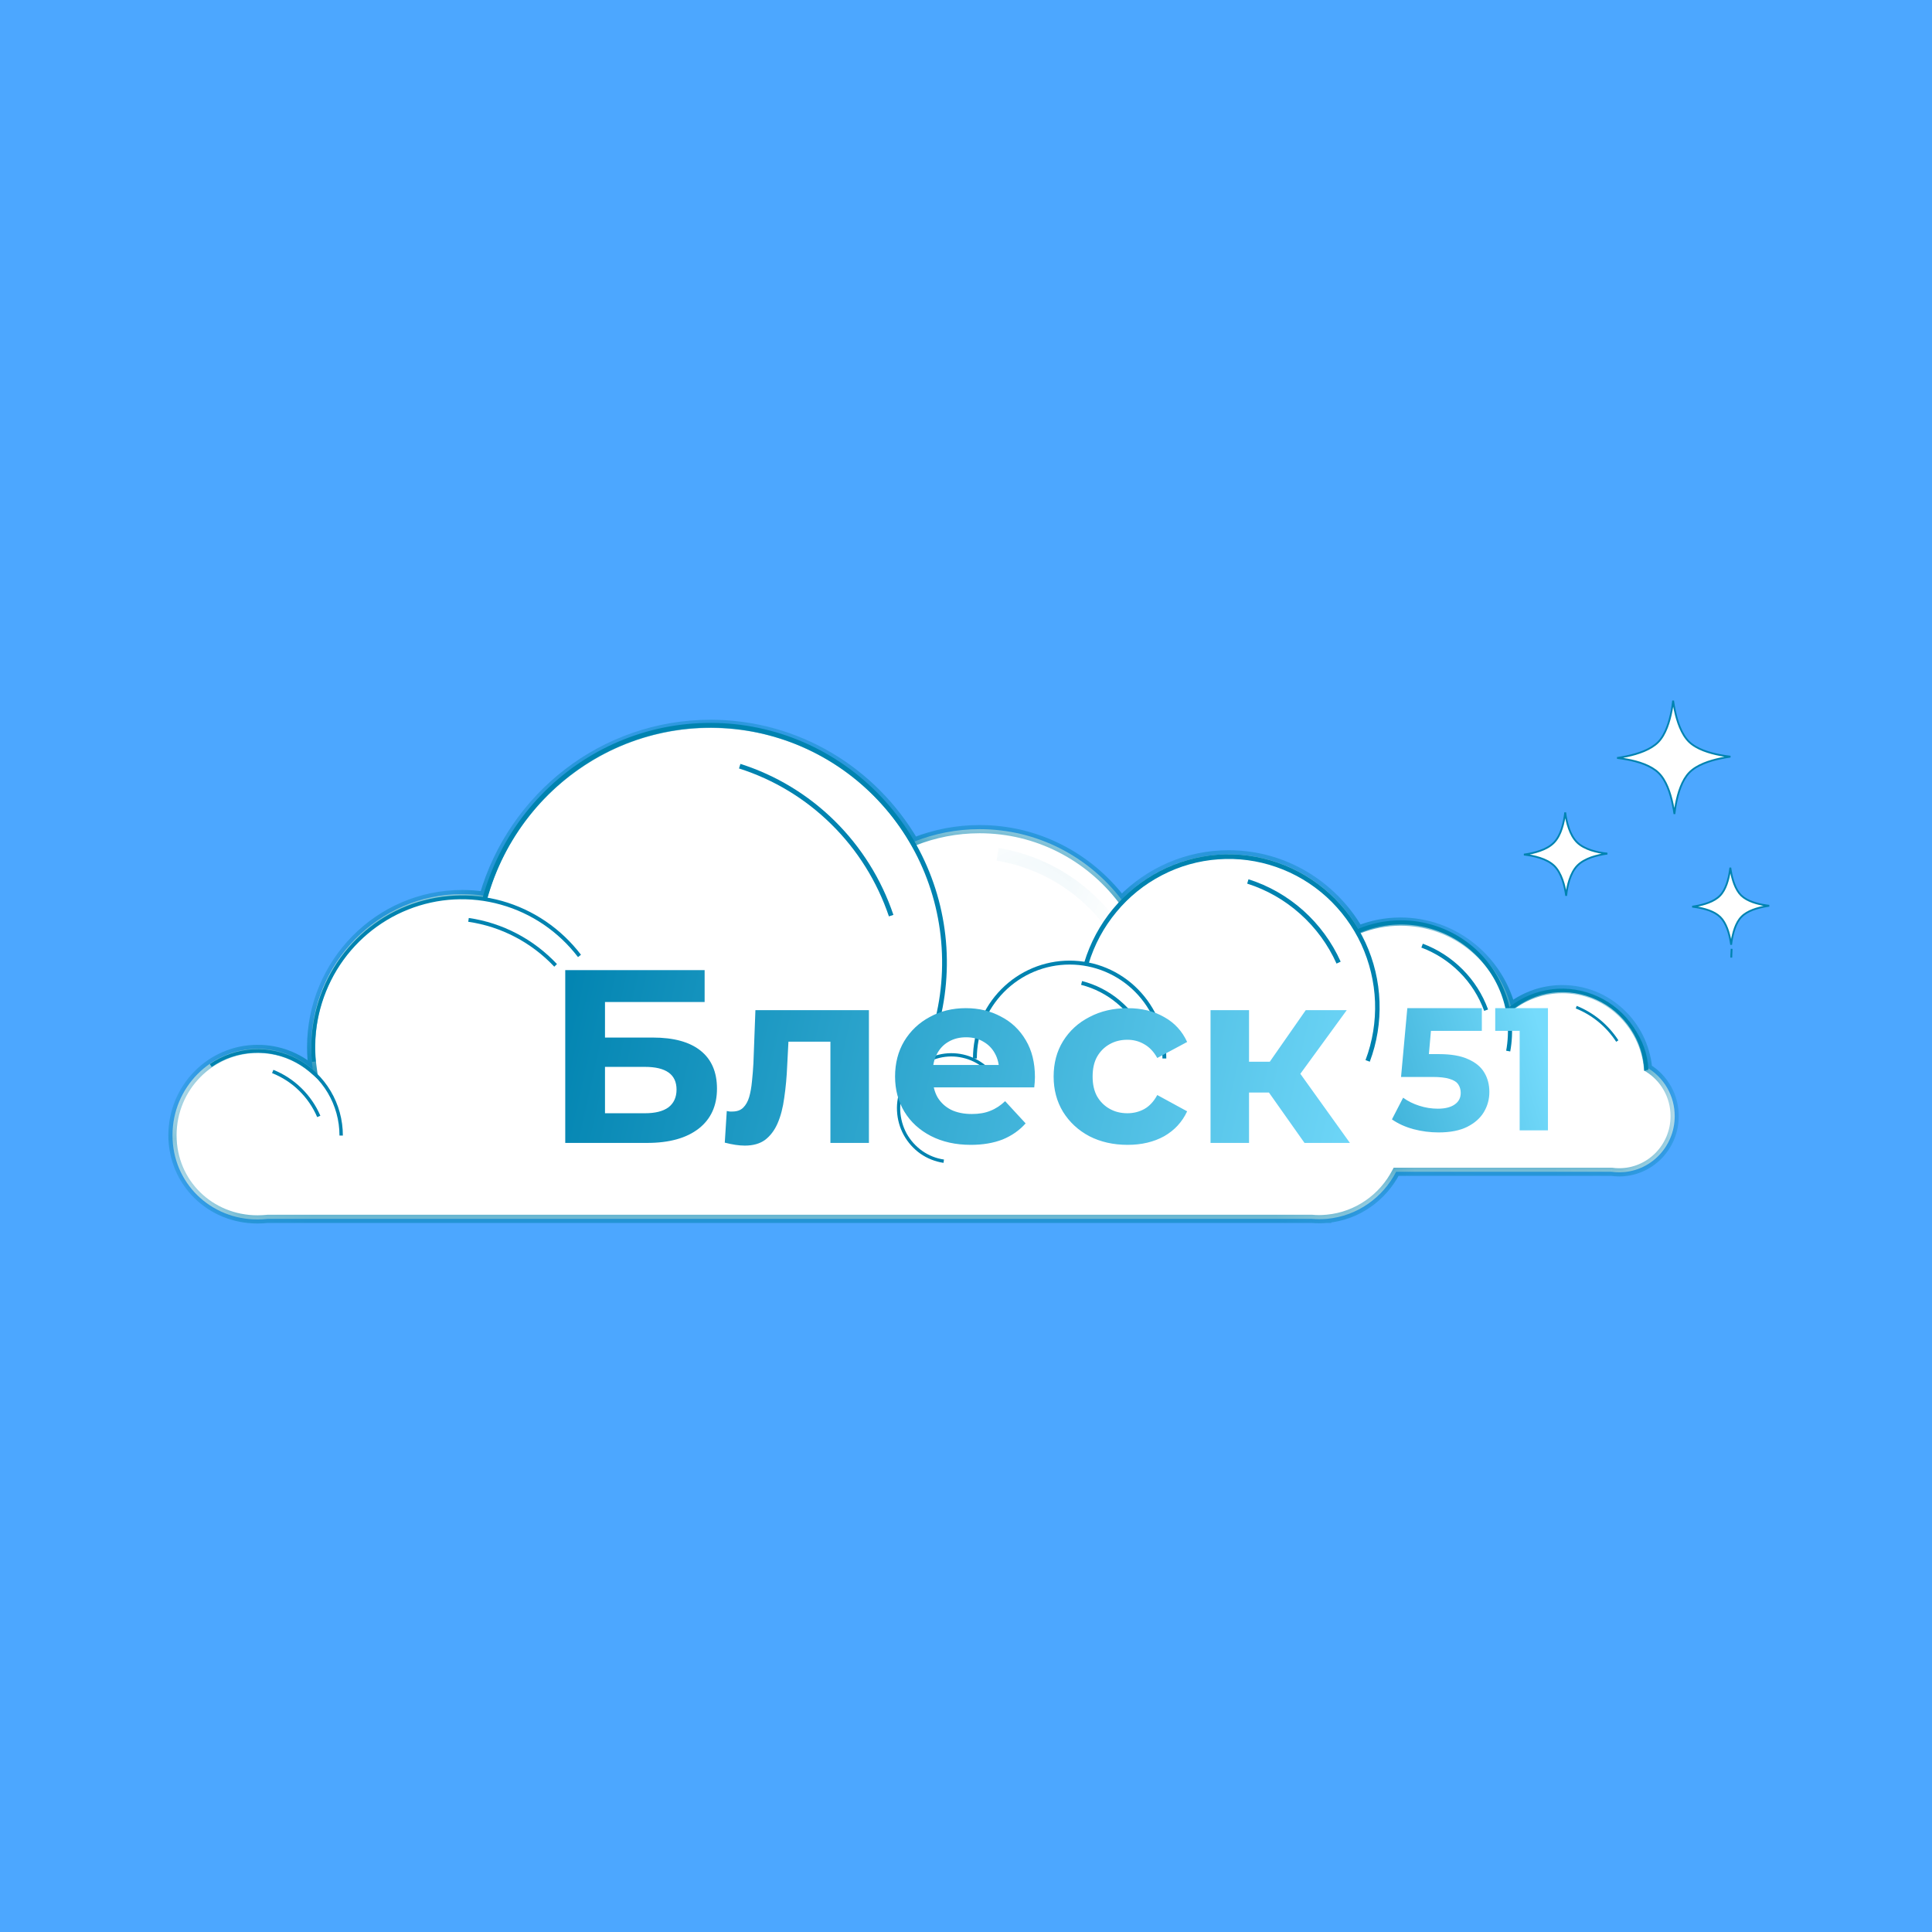 <?xml version="1.0" encoding="UTF-8"?> <svg xmlns="http://www.w3.org/2000/svg" width="28" height="28" viewBox="0 0 28 28" fill="none"><rect width="28" height="28" fill="#4CA7FF"></rect><mask id="path-1-inside-1_1009_1264" fill="white"><path fill-rule="evenodd" clip-rule="evenodd" d="M14.197 12.017C13.863 12.017 13.543 12.081 13.25 12.197C12.653 11.175 11.554 10.49 10.298 10.49C8.742 10.49 7.427 11.541 7.009 12.98C6.908 12.965 6.804 12.958 6.698 12.958C5.49 12.958 4.51 13.95 4.51 15.175C4.51 15.284 4.518 15.392 4.533 15.497C4.317 15.313 4.039 15.201 3.735 15.201C3.053 15.201 2.5 15.762 2.5 16.453C2.5 17.144 3.05 17.673 3.732 17.673C3.78 17.673 3.828 17.67 3.874 17.665H19.012C19.046 17.668 19.081 17.669 19.116 17.669C19.151 17.669 19.186 17.668 19.221 17.665H19.234V17.664C19.67 17.623 20.041 17.357 20.234 16.982H23.352C23.39 16.988 23.428 16.99 23.466 16.99C23.911 16.99 24.271 16.626 24.271 16.176C24.271 15.881 24.116 15.623 23.884 15.48C23.825 14.838 23.291 14.336 22.642 14.336C22.363 14.336 22.106 14.428 21.899 14.584C21.702 13.876 21.06 13.357 20.297 13.357C20.084 13.357 19.88 13.398 19.692 13.472C19.311 12.819 18.61 12.382 17.807 12.382C17.2 12.382 16.651 12.632 16.254 13.037C15.777 12.416 15.033 12.017 14.197 12.017Z"></path></mask><path fill-rule="evenodd" clip-rule="evenodd" d="M14.197 12.017C13.863 12.017 13.543 12.081 13.25 12.197C12.653 11.175 11.554 10.49 10.298 10.49C8.742 10.49 7.427 11.541 7.009 12.98C6.908 12.965 6.804 12.958 6.698 12.958C5.49 12.958 4.51 13.95 4.51 15.175C4.51 15.284 4.518 15.392 4.533 15.497C4.317 15.313 4.039 15.201 3.735 15.201C3.053 15.201 2.5 15.762 2.5 16.453C2.5 17.144 3.05 17.673 3.732 17.673C3.78 17.673 3.828 17.67 3.874 17.665H19.012C19.046 17.668 19.081 17.669 19.116 17.669C19.151 17.669 19.186 17.668 19.221 17.665H19.234V17.664C19.67 17.623 20.041 17.357 20.234 16.982H23.352C23.39 16.988 23.428 16.99 23.466 16.99C23.911 16.99 24.271 16.626 24.271 16.176C24.271 15.881 24.116 15.623 23.884 15.48C23.825 14.838 23.291 14.336 22.642 14.336C22.363 14.336 22.106 14.428 21.899 14.584C21.702 13.876 21.06 13.357 20.297 13.357C20.084 13.357 19.88 13.398 19.692 13.472C19.311 12.819 18.61 12.382 17.807 12.382C17.2 12.382 16.651 12.632 16.254 13.037C15.777 12.416 15.033 12.017 14.197 12.017Z" fill="white"></path><path d="M13.25 12.197L13.198 12.227L13.224 12.271L13.272 12.252L13.25 12.197ZM7.009 12.98L7.001 13.039L7.052 13.046L7.066 12.997L7.009 12.98ZM4.533 15.497L4.494 15.542L4.614 15.645L4.592 15.489L4.533 15.497ZM3.874 17.665V17.605L3.868 17.606L3.874 17.665ZM19.012 17.665L19.017 17.605H19.012V17.665ZM19.221 17.665V17.605L19.216 17.605L19.221 17.665ZM19.234 17.665V17.724H19.294V17.665H19.234ZM19.234 17.664L19.229 17.604L19.175 17.609V17.664H19.234ZM20.234 16.982V16.923H20.198L20.181 16.955L20.234 16.982ZM23.352 16.982L23.361 16.923H23.352V16.982ZM23.884 15.48L23.825 15.485L23.828 15.515L23.853 15.53L23.884 15.48ZM21.899 14.584L21.841 14.6L21.865 14.684L21.935 14.632L21.899 14.584ZM19.692 13.472L19.641 13.502L19.667 13.546L19.714 13.527L19.692 13.472ZM16.254 13.037L16.207 13.073L16.248 13.127L16.297 13.079L16.254 13.037ZM13.272 12.252C13.558 12.139 13.87 12.076 14.197 12.076V11.957C13.855 11.957 13.528 12.023 13.228 12.141L13.272 12.252ZM10.298 10.55C11.532 10.55 12.612 11.223 13.198 12.227L13.301 12.166C12.694 11.128 11.577 10.431 10.298 10.431V10.55ZM7.066 12.997C7.478 11.582 8.769 10.55 10.298 10.55V10.431C8.714 10.431 7.377 11.5 6.952 12.963L7.066 12.997ZM6.698 13.017C6.801 13.017 6.902 13.025 7.001 13.039L7.018 12.921C6.913 12.906 6.807 12.898 6.698 12.898V13.017ZM4.569 15.175C4.569 13.982 5.523 13.017 6.698 13.017V12.898C5.456 12.898 4.45 13.918 4.45 15.175H4.569ZM4.592 15.489C4.577 15.386 4.569 15.281 4.569 15.175H4.45C4.45 15.287 4.458 15.397 4.474 15.505L4.592 15.489ZM3.735 15.261C4.024 15.261 4.289 15.367 4.494 15.542L4.571 15.452C4.346 15.259 4.054 15.142 3.735 15.142V15.261ZM2.559 16.453C2.559 15.794 3.087 15.261 3.735 15.261V15.142C3.019 15.142 2.44 15.729 2.44 16.453H2.559ZM3.732 17.613C3.081 17.613 2.559 17.11 2.559 16.453H2.44C2.44 17.178 3.018 17.732 3.732 17.732V17.613ZM3.868 17.606C3.823 17.61 3.778 17.613 3.732 17.613V17.732C3.782 17.732 3.832 17.729 3.881 17.724L3.868 17.606ZM19.012 17.605H3.874V17.724H19.012V17.605ZM19.116 17.61C19.083 17.61 19.049 17.608 19.017 17.605L19.007 17.724C19.043 17.727 19.079 17.729 19.116 17.729V17.61ZM19.216 17.605C19.183 17.608 19.15 17.61 19.116 17.61V17.729C19.153 17.729 19.189 17.727 19.226 17.724L19.216 17.605ZM19.234 17.605H19.221V17.724H19.234V17.605ZM19.175 17.664V17.665H19.294V17.664H19.175ZM20.181 16.955C19.997 17.312 19.643 17.565 19.229 17.604L19.24 17.723C19.697 17.68 20.085 17.401 20.287 17.009L20.181 16.955ZM23.352 16.923H20.234V17.042H23.352V16.923ZM23.466 16.931C23.431 16.931 23.395 16.928 23.361 16.923L23.344 17.041C23.384 17.047 23.425 17.05 23.466 17.05V16.931ZM24.211 16.176C24.211 16.593 23.877 16.931 23.466 16.931V17.05C23.944 17.05 24.33 16.658 24.33 16.176H24.211ZM23.853 15.53C24.068 15.663 24.211 15.902 24.211 16.176H24.33C24.33 15.86 24.164 15.582 23.916 15.429L23.853 15.53ZM22.642 14.395C23.259 14.395 23.768 14.873 23.825 15.485L23.944 15.474C23.881 14.803 23.323 14.276 22.642 14.276V14.395ZM21.935 14.632C22.132 14.483 22.377 14.395 22.642 14.395V14.276C22.35 14.276 22.081 14.373 21.863 14.537L21.935 14.632ZM20.297 13.416C21.032 13.416 21.651 13.916 21.841 14.6L21.956 14.568C21.753 13.835 21.087 13.297 20.297 13.297V13.416ZM19.714 13.527C19.895 13.456 20.091 13.416 20.297 13.416V13.297C20.076 13.297 19.865 13.339 19.67 13.416L19.714 13.527ZM17.807 12.441C18.587 12.441 19.27 12.867 19.641 13.502L19.744 13.442C19.353 12.772 18.632 12.322 17.807 12.322V12.441ZM16.297 13.079C16.682 12.685 17.217 12.441 17.807 12.441V12.322C17.183 12.322 16.619 12.58 16.212 12.995L16.297 13.079ZM14.197 12.076C15.014 12.076 15.741 12.466 16.207 13.073L16.301 13.001C15.814 12.366 15.053 11.957 14.197 11.957V12.076Z" fill="#0083B0" mask="url(#path-1-inside-1_1009_1264)"></path><path d="M4.52 15.389C4.477 14.913 4.588 14.435 4.836 14.027C5.084 13.62 5.456 13.305 5.895 13.13C6.335 12.955 6.819 12.93 7.274 13.057C7.729 13.185 8.131 13.458 8.42 13.837L8.377 13.871C8.095 13.502 7.703 13.235 7.259 13.111C6.816 12.986 6.344 13.011 5.915 13.182C5.487 13.352 5.124 13.659 4.882 14.056C4.641 14.454 4.533 14.92 4.575 15.384L4.52 15.389Z" fill="#0083B0"></path><path d="M6.794 13.304C7.282 13.375 7.732 13.61 8.072 13.972L8.033 14.01C7.701 13.657 7.262 13.428 6.786 13.359L6.794 13.304Z" fill="#0083B0"></path><path d="M4.969 16.457C4.969 16.23 4.908 16.007 4.792 15.812C4.676 15.617 4.511 15.458 4.312 15.351C4.114 15.245 3.891 15.195 3.667 15.207C3.443 15.22 3.226 15.294 3.04 15.421L3.068 15.463C3.246 15.34 3.454 15.269 3.669 15.258C3.885 15.246 4.099 15.293 4.289 15.396C4.479 15.498 4.639 15.651 4.75 15.838C4.861 16.025 4.92 16.239 4.92 16.457H4.969Z" fill="#0083B0"></path><path d="M4.643 16.17C4.578 16.019 4.484 15.883 4.367 15.769C4.25 15.655 4.113 15.565 3.962 15.505L3.943 15.552C4.088 15.61 4.221 15.695 4.333 15.805C4.445 15.914 4.535 16.045 4.597 16.19L4.643 16.17Z" fill="#0083B0"></path><path d="M6.993 13.018C7.116 12.57 7.327 12.151 7.613 11.786C7.899 11.422 8.255 11.12 8.659 10.897C9.063 10.675 9.507 10.537 9.965 10.493C10.422 10.448 10.884 10.497 11.323 10.636C11.762 10.776 12.168 11.004 12.518 11.306C12.868 11.608 13.155 11.978 13.36 12.394C13.566 12.811 13.687 13.265 13.716 13.73C13.745 14.195 13.681 14.661 13.528 15.1L13.464 15.077C13.613 14.646 13.676 14.19 13.647 13.734C13.619 13.279 13.501 12.834 13.299 12.425C13.097 12.017 12.817 11.655 12.474 11.358C12.131 11.062 11.732 10.839 11.303 10.703C10.873 10.566 10.42 10.518 9.971 10.562C9.523 10.606 9.088 10.741 8.692 10.958C8.296 11.176 7.947 11.473 7.667 11.83C7.386 12.187 7.179 12.597 7.059 13.037L6.993 13.018Z" fill="#0083B0"></path><path d="M10.731 11.071C11.244 11.234 11.712 11.517 12.097 11.897C12.482 12.277 12.774 12.743 12.948 13.259L12.883 13.281C12.712 12.776 12.427 12.319 12.049 11.947C11.672 11.574 11.213 11.297 10.71 11.137L10.731 11.071Z" fill="#0083B0"></path><path d="M21.871 14.598C22.051 14.454 22.267 14.364 22.495 14.337C22.722 14.31 22.953 14.347 23.161 14.444C23.37 14.54 23.547 14.693 23.676 14.886C23.804 15.078 23.879 15.27 23.89 15.502L23.83 15.52C23.82 15.297 23.757 15.099 23.634 14.914C23.511 14.729 23.34 14.582 23.14 14.49C22.941 14.397 22.719 14.361 22.501 14.387C22.282 14.413 22.087 14.5 21.913 14.638L21.871 14.598Z" fill="#0083B0"></path><path d="M14.101 15.34C14.101 14.964 14.248 14.603 14.511 14.337C14.774 14.071 15.13 13.922 15.502 13.922C15.873 13.922 16.23 14.071 16.492 14.337C16.755 14.603 16.903 14.964 16.903 15.34L16.847 15.34C16.847 14.979 16.705 14.633 16.453 14.377C16.201 14.122 15.858 13.979 15.502 13.979C15.145 13.979 14.803 14.122 14.551 14.377C14.299 14.633 14.157 14.979 14.157 15.34H14.101Z" fill="#0083B0"></path><path d="M15.682 14.218C15.883 14.27 16.07 14.366 16.229 14.5C16.388 14.634 16.517 14.802 16.604 14.992L16.553 15.016C16.469 14.834 16.346 14.672 16.193 14.544C16.04 14.415 15.861 14.322 15.668 14.273L15.682 14.218Z" fill="#0083B0"></path><path d="M13.674 16.853C13.554 16.835 13.44 16.79 13.339 16.72C13.24 16.65 13.157 16.557 13.098 16.45C13.039 16.342 13.006 16.222 13 16.099C12.994 15.976 13.017 15.854 13.066 15.741C13.114 15.629 13.188 15.529 13.281 15.45C13.374 15.371 13.484 15.315 13.602 15.286C13.72 15.257 13.844 15.256 13.962 15.283C14.08 15.31 14.191 15.365 14.285 15.442L14.256 15.479C14.167 15.406 14.063 15.355 13.951 15.33C13.84 15.304 13.725 15.305 13.614 15.332C13.502 15.36 13.399 15.412 13.312 15.487C13.224 15.561 13.155 15.655 13.109 15.761C13.063 15.866 13.042 15.982 13.047 16.097C13.053 16.213 13.084 16.325 13.139 16.427C13.195 16.528 13.273 16.614 13.366 16.68C13.46 16.746 13.568 16.789 13.681 16.805L13.674 16.853Z" fill="#0083B0"></path><path d="M15.713 13.951C15.799 13.666 15.941 13.402 16.129 13.174C16.318 12.947 16.55 12.759 16.811 12.624C17.073 12.489 17.358 12.409 17.651 12.387C17.944 12.367 18.238 12.405 18.516 12.502C18.794 12.598 19.049 12.75 19.268 12.949C19.486 13.148 19.663 13.389 19.788 13.658C19.913 13.927 19.982 14.219 19.993 14.516C20.004 14.813 19.956 15.11 19.852 15.387L19.79 15.364C19.892 15.094 19.938 14.807 19.928 14.519C19.917 14.23 19.849 13.947 19.729 13.686C19.608 13.425 19.436 13.191 19.224 12.998C19.012 12.806 18.764 12.658 18.495 12.565C18.225 12.471 17.94 12.433 17.656 12.454C17.372 12.474 17.095 12.552 16.841 12.684C16.587 12.815 16.362 12.996 16.18 13.217C15.996 13.438 15.859 13.694 15.776 13.97L15.713 13.951Z" fill="#0083B0"></path><path d="M18.094 12.743C18.387 12.836 18.657 12.99 18.888 13.196C19.118 13.402 19.303 13.654 19.43 13.937L19.37 13.965C19.247 13.69 19.067 13.445 18.844 13.246C18.621 13.046 18.359 12.896 18.075 12.806L18.094 12.743Z" fill="#0083B0"></path><path d="M22.851 14.578C23.099 14.678 23.309 14.852 23.455 15.077L23.423 15.098C23.281 14.88 23.077 14.711 22.837 14.615L22.851 14.578Z" fill="#0083B0"></path><mask id="path-16-inside-2_1009_1264" fill="white"><path d="M16.067 13.287C15.678 12.803 15.13 12.474 14.523 12.359L14.511 12.424C15.103 12.536 15.637 12.856 16.017 13.329L16.067 13.287Z"></path></mask><path d="M16.067 13.287C15.678 12.803 15.13 12.474 14.523 12.359L14.511 12.424C15.103 12.536 15.637 12.856 16.017 13.329L16.067 13.287Z" fill="white" stroke="#0083B0" stroke-width="0.119" mask="url(#path-16-inside-2_1009_1264)"></path><path d="M20.61 13.705C20.823 13.785 21.016 13.91 21.176 14.071C21.337 14.232 21.46 14.427 21.538 14.64" stroke="#0083B0" stroke-width="0.06"></path><path d="M19.66 13.505C19.923 13.388 20.213 13.345 20.499 13.38C20.784 13.416 21.055 13.529 21.281 13.706C21.507 13.884 21.68 14.12 21.782 14.389C21.884 14.658 21.91 14.95 21.858 15.233" stroke="#0083B0" stroke-width="0.06"></path><path d="M22.635 12.008C22.66 11.932 22.675 11.85 22.684 11.774C22.694 11.85 22.711 11.931 22.738 12.007C22.765 12.084 22.803 12.156 22.857 12.209C22.91 12.261 22.983 12.297 23.061 12.323C23.137 12.348 23.22 12.363 23.295 12.371C23.22 12.382 23.138 12.399 23.062 12.425C22.985 12.453 22.913 12.491 22.861 12.544C22.808 12.598 22.772 12.671 22.746 12.749C22.721 12.825 22.706 12.907 22.698 12.983C22.687 12.907 22.671 12.825 22.644 12.75C22.616 12.672 22.578 12.6 22.525 12.548C22.471 12.496 22.398 12.459 22.32 12.434C22.244 12.409 22.162 12.394 22.086 12.385C22.162 12.375 22.244 12.358 22.319 12.331C22.397 12.304 22.468 12.266 22.521 12.212C22.573 12.159 22.61 12.086 22.635 12.008Z" fill="white" stroke="#0083B0" stroke-width="0.026"></path><path d="M24.569 13.146C24.554 13.144 24.539 13.142 24.525 13.14C24.539 13.138 24.553 13.136 24.568 13.133C24.693 13.112 24.842 13.069 24.927 12.981C25.013 12.894 25.052 12.744 25.071 12.619C25.073 12.604 25.075 12.59 25.077 12.575C25.079 12.59 25.081 12.604 25.084 12.619C25.105 12.744 25.148 12.892 25.235 12.978C25.323 13.063 25.472 13.103 25.597 13.121C25.612 13.124 25.627 13.126 25.641 13.127C25.627 13.129 25.613 13.132 25.598 13.134C25.473 13.156 25.324 13.198 25.239 13.286C25.153 13.373 25.114 13.523 25.095 13.648C25.093 13.663 25.091 13.678 25.089 13.692C25.087 13.678 25.085 13.663 25.082 13.648C25.061 13.524 25.018 13.375 24.931 13.29C24.843 13.204 24.694 13.164 24.569 13.146ZM25.096 13.751C25.09 13.826 25.091 13.878 25.091 13.878L25.096 13.751Z" fill="white" stroke="#0083B0" stroke-width="0.026"></path><path d="M24.267 11.797C24.261 11.754 24.253 11.704 24.241 11.651C24.208 11.494 24.148 11.308 24.037 11.201C23.927 11.093 23.74 11.036 23.582 11.007C23.529 10.997 23.479 10.989 23.436 10.985C23.479 10.979 23.529 10.97 23.582 10.959C23.738 10.926 23.924 10.865 24.032 10.755C24.14 10.645 24.196 10.458 24.226 10.3C24.236 10.247 24.243 10.197 24.248 10.154C24.254 10.197 24.262 10.247 24.274 10.3C24.307 10.456 24.368 10.642 24.478 10.75C24.588 10.858 24.775 10.914 24.933 10.944C24.986 10.954 25.036 10.961 25.079 10.966C25.036 10.972 24.986 10.98 24.933 10.992C24.777 11.025 24.591 11.085 24.483 11.196C24.375 11.306 24.319 11.493 24.289 11.65C24.279 11.704 24.272 11.754 24.267 11.797Z" fill="white" stroke="#0083B0" stroke-width="0.026"></path><path d="M8.192 16.564V14.06H10.212V14.522H8.768V15.037H9.461C9.764 15.037 9.994 15.1 10.152 15.226C10.311 15.352 10.391 15.536 10.391 15.777C10.391 16.025 10.303 16.218 10.127 16.356C9.95 16.494 9.701 16.564 9.379 16.564H8.192ZM8.768 16.134H9.347C9.495 16.134 9.608 16.106 9.687 16.049C9.765 15.989 9.805 15.903 9.805 15.791C9.805 15.572 9.652 15.462 9.347 15.462H8.768V16.134ZM10.504 16.56L10.533 16.102C10.547 16.105 10.561 16.107 10.576 16.109C10.59 16.109 10.603 16.109 10.615 16.109C10.682 16.109 10.734 16.09 10.772 16.052C10.81 16.014 10.839 15.963 10.858 15.898C10.877 15.832 10.89 15.757 10.898 15.673C10.907 15.59 10.914 15.503 10.919 15.412L10.948 14.64H12.593V16.564H12.035V14.961L12.16 15.097H11.316L11.434 14.954L11.409 15.437C11.402 15.609 11.387 15.766 11.366 15.909C11.347 16.052 11.315 16.176 11.269 16.281C11.224 16.384 11.163 16.463 11.087 16.521C11.011 16.576 10.913 16.603 10.794 16.603C10.751 16.603 10.706 16.599 10.658 16.592C10.61 16.585 10.559 16.574 10.504 16.56ZM14.07 16.592C13.85 16.592 13.657 16.549 13.49 16.463C13.326 16.378 13.198 16.261 13.108 16.113C13.017 15.963 12.972 15.792 12.972 15.602C12.972 15.409 13.016 15.238 13.104 15.09C13.195 14.94 13.318 14.823 13.473 14.74C13.627 14.654 13.803 14.611 13.998 14.611C14.187 14.611 14.356 14.652 14.506 14.733C14.659 14.811 14.779 14.926 14.867 15.076C14.955 15.224 14.999 15.401 14.999 15.609C14.999 15.63 14.998 15.655 14.996 15.684C14.994 15.71 14.991 15.735 14.989 15.759H13.426V15.434H14.695L14.481 15.53C14.481 15.43 14.461 15.343 14.42 15.269C14.38 15.195 14.324 15.138 14.252 15.097C14.181 15.054 14.097 15.033 14.002 15.033C13.906 15.033 13.822 15.054 13.748 15.097C13.676 15.138 13.62 15.196 13.58 15.273C13.539 15.347 13.519 15.435 13.519 15.537V15.623C13.519 15.728 13.542 15.821 13.587 15.902C13.635 15.981 13.7 16.041 13.784 16.084C13.869 16.125 13.97 16.145 14.084 16.145C14.187 16.145 14.276 16.13 14.352 16.099C14.431 16.068 14.502 16.021 14.567 15.959L14.864 16.281C14.775 16.381 14.665 16.459 14.531 16.514C14.398 16.566 14.244 16.592 14.07 16.592ZM16.343 16.592C16.135 16.592 15.95 16.55 15.788 16.467C15.626 16.381 15.499 16.263 15.406 16.113C15.315 15.963 15.27 15.792 15.27 15.602C15.27 15.409 15.315 15.238 15.406 15.09C15.499 14.94 15.626 14.823 15.788 14.74C15.95 14.654 16.135 14.611 16.343 14.611C16.545 14.611 16.722 14.654 16.872 14.74C17.022 14.823 17.133 14.944 17.205 15.101L16.772 15.333C16.722 15.243 16.659 15.176 16.582 15.133C16.508 15.09 16.427 15.069 16.339 15.069C16.244 15.069 16.158 15.09 16.082 15.133C16.005 15.176 15.944 15.237 15.899 15.316C15.856 15.394 15.835 15.489 15.835 15.602C15.835 15.714 15.856 15.809 15.899 15.888C15.944 15.966 16.005 16.027 16.082 16.07C16.158 16.113 16.244 16.134 16.339 16.134C16.427 16.134 16.508 16.114 16.582 16.074C16.659 16.031 16.722 15.963 16.772 15.87L17.205 16.106C17.133 16.261 17.022 16.381 16.872 16.467C16.722 16.55 16.545 16.592 16.343 16.592ZM18.906 16.564L18.262 15.652L18.717 15.383L19.564 16.564H18.906ZM17.544 16.564V14.64H18.102V16.564H17.544ZM17.937 15.834V15.387H18.609V15.834H17.937ZM18.77 15.666L18.248 15.609L18.924 14.64H19.518L18.77 15.666Z" fill="url(#paint0_linear_1009_1264)"></path><path d="M20.849 16.412C20.726 16.412 20.603 16.396 20.482 16.364C20.362 16.331 20.259 16.283 20.173 16.223L20.335 15.909C20.403 15.958 20.48 15.997 20.568 16.025C20.657 16.054 20.748 16.068 20.839 16.068C20.942 16.068 21.023 16.048 21.081 16.008C21.141 15.967 21.17 15.911 21.17 15.838C21.17 15.793 21.158 15.752 21.135 15.717C21.111 15.681 21.069 15.654 21.008 15.636C20.949 15.617 20.866 15.608 20.758 15.608H20.305L20.396 14.611H21.476V14.94H20.543L20.755 14.753L20.692 15.464L20.479 15.277H20.854C21.029 15.277 21.17 15.301 21.276 15.35C21.384 15.397 21.463 15.462 21.512 15.545C21.561 15.627 21.585 15.721 21.585 15.825C21.585 15.93 21.559 16.027 21.506 16.116C21.454 16.204 21.373 16.276 21.264 16.331C21.156 16.385 21.017 16.412 20.849 16.412ZM22.024 16.382V14.763L22.201 14.94H21.67V14.611H22.434V16.382H22.024Z" fill="url(#paint1_linear_1009_1264)"></path><defs><linearGradient id="paint0_linear_1009_1264" x1="7.885" y1="14.521" x2="20.253" y2="17.271" gradientUnits="userSpaceOnUse"><stop stop-color="#0083B0"></stop><stop offset="1" stop-color="#75DBFC"></stop></linearGradient><linearGradient id="paint1_linear_1009_1264" x1="16.748" y1="15.615" x2="22.063" y2="14.033" gradientUnits="userSpaceOnUse"><stop stop-color="#0083B0"></stop><stop offset="1" stop-color="#75DBFC"></stop></linearGradient></defs></svg> 